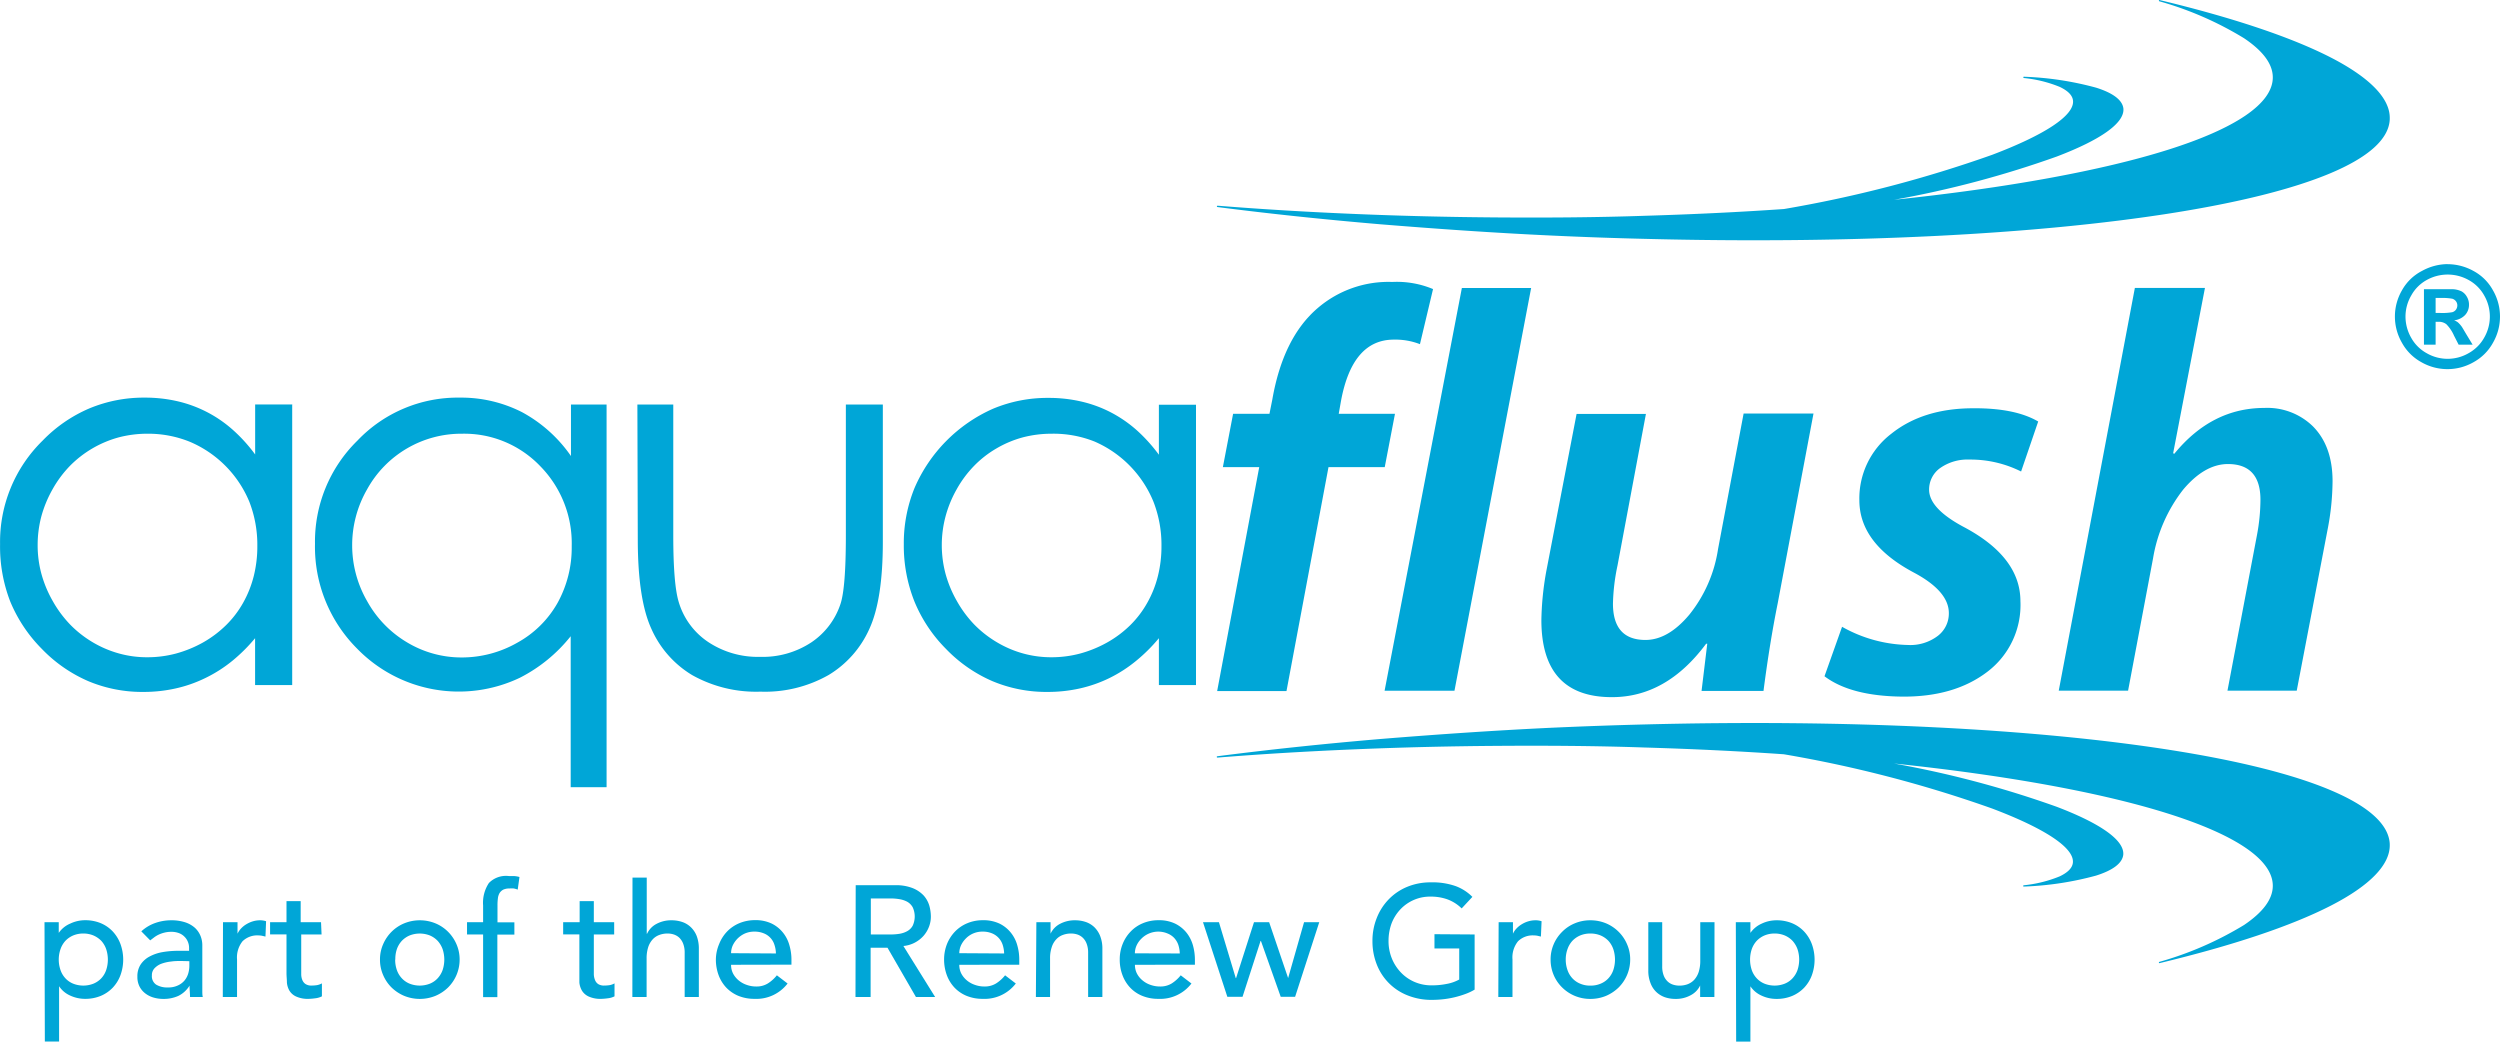 <?xml version="1.0" encoding="utf-8"?><svg id="Layer_1" data-name="Layer 1" xmlns="http://www.w3.org/2000/svg" viewBox="0 0 368.5 153.53"><defs><style>.cls-1,.cls-2{fill:#00a6d7;}.cls-1{fill-rule:evenodd;}</style></defs><title>Aquaflush_Renew_logo</title><path class="cls-1" d="M175.4,130.5v56.4h-5.29V164.65a22.74,22.74,0,0,1-7.49,6.12,20.91,20.91,0,0,1-24-4.3,21.22,21.22,0,0,1-6.2-15.43,20.84,20.84,0,0,1,6.26-15.23,20.39,20.39,0,0,1,15.05-6.33,19.74,19.74,0,0,1,9.2,2.14,20.78,20.78,0,0,1,7.22,6.47V130.5Zm-21.3,4.3a15.85,15.85,0,0,0-14,8.2,16.51,16.51,0,0,0,0,16.47,16.13,16.13,0,0,0,5.95,6.12,15.56,15.56,0,0,0,8,2.19,16.5,16.5,0,0,0,8.18-2.17,15.22,15.22,0,0,0,5.95-5.88,16.82,16.82,0,0,0,2.08-8.35,16.22,16.22,0,0,0-4.67-11.83,15.5,15.5,0,0,0-11.5-4.75Z" transform="translate(-85.99 -70.87)"/><path class="cls-1" d="M446.77,109.81a7.9,7.9,0,0,1,3.81,1,7.09,7.09,0,0,1,2.87,2.85,7.72,7.72,0,0,1,0,7.74,7.23,7.23,0,0,1-2.85,2.85,7.73,7.73,0,0,1-7.71,0,7.23,7.23,0,0,1-2.85-2.85,7.72,7.72,0,0,1,0-7.74A7.09,7.09,0,0,1,443,110.8a7.91,7.91,0,0,1,3.82-1Zm0,1.53a6.34,6.34,0,0,0-3.06.79,5.76,5.76,0,0,0-2.3,2.29,6.16,6.16,0,0,0-.85,3.12,6.29,6.29,0,0,0,.83,3.1,5.8,5.8,0,0,0,2.29,2.29,6.17,6.17,0,0,0,6.18,0,5.89,5.89,0,0,0,2.3-2.29,6.21,6.21,0,0,0,0-6.22,5.81,5.81,0,0,0-2.32-2.29,6.34,6.34,0,0,0-3.06-.79Zm-3.5,10.33H445V118.3h.43a1.82,1.82,0,0,1,1.14.35,5.59,5.59,0,0,1,1.14,1.69l.68,1.33h2.06l-1-1.65c-.34-.58-.54-.92-.6-1a3.94,3.94,0,0,0-.56-.63,1.87,1.87,0,0,0-.57-.3,2.65,2.65,0,0,0,1.62-.78,2.2,2.2,0,0,0,.58-1.52,2.23,2.23,0,0,0-.31-1.17,2.07,2.07,0,0,0-.76-.79,3.35,3.35,0,0,0-1.29-.33h-4.28v8.18ZM445,117h.67a8.4,8.4,0,0,0,1.78-.11,1,1,0,0,0,.55-.38,1.07,1.07,0,0,0,.2-.63,1,1,0,0,0-.2-.6,1.05,1.05,0,0,0-.55-.38,8.6,8.6,0,0,0-1.78-.11H445V117Z" transform="translate(-85.99 -70.87)"/><path class="cls-1" d="M404.29,70.87c10.77,2.59,19.41,5.47,25.27,8.48,5.67,2.92,8.76,6,8.68,9v.1C438,94.37,425.78,99.18,406,102.3s-47.13,4.57-77.83,3.77q-6.64-.16-13.48-.48c-8.65-.4-17.09-1-25.23-1.66-8.36-.71-16.4-1.56-24-2.54h0a.1.1,0,0,1,0-.2c6.5.52,13.28.93,20.29,1.22,6.84.29,13.89.46,21.1.51s14.52,0,21.47-.24c7.13-.21,14-.54,20.63-1a183.73,183.73,0,0,0,30.71-8c7.61-2.89,12.15-5.77,11.89-8-.09-.78-.77-1.44-1.95-2a18.94,18.94,0,0,0-5.29-1.31.1.1,0,0,1-.08-.11.08.08,0,0,1,.1-.08,46.52,46.52,0,0,1,10.65,1.62c2.46.78,3.86,1.81,4,3.08.18,2.17-3.48,4.65-9.81,7.06a148.85,148.85,0,0,1-24,6.38c16.67-1.75,30.61-4.29,40.4-7.38S421,86.18,421,82.28c0-2-1.48-3.92-4.23-5.77a49.74,49.74,0,0,0-12.49-5.45.11.11,0,0,1-.07-.12.1.1,0,0,1,.12-.07Z" transform="translate(-85.99 -70.87)"/><path class="cls-1" d="M129.06,130.59v41.26h-5.47v-6.91a24.77,24.77,0,0,1-3.37,3.35,20.22,20.22,0,0,1-4,2.54,19.6,19.6,0,0,1-4.36,1.52,21.52,21.52,0,0,1-4.74.51,20.53,20.53,0,0,1-8.12-1.59,21.14,21.14,0,0,1-6.85-4.76,21.66,21.66,0,0,1-4.66-7A22.47,22.47,0,0,1,86,151.06a20.88,20.88,0,0,1,6.27-15.24,21.1,21.1,0,0,1,6.89-4.75,20.86,20.86,0,0,1,8.18-1.59,21.18,21.18,0,0,1,4.84.54,18.5,18.5,0,0,1,8.23,4.3,23.29,23.29,0,0,1,3.19,3.54v-7.37h5.47v.1Zm-21.32,4.21a16.71,16.71,0,0,0-4.22.53,16,16,0,0,0-7.22,4.21A16.57,16.57,0,0,0,93.73,143a17.5,17.5,0,0,0-1.65,4,16.57,16.57,0,0,0-.54,4.23,16.05,16.05,0,0,0,.55,4.21,17.24,17.24,0,0,0,1.66,4,17,17,0,0,0,2.59,3.5,16.17,16.17,0,0,0,3.35,2.62,15.9,15.9,0,0,0,3.87,1.64,15.37,15.37,0,0,0,4.14.55,16.34,16.34,0,0,0,4.2-.54,17.66,17.66,0,0,0,4-1.63,16.27,16.27,0,0,0,3.41-2.56,14.73,14.73,0,0,0,2.53-3.32,16,16,0,0,0,1.56-3.94,18,18,0,0,0,.52-4.41,17.52,17.52,0,0,0-1.17-6.5A16.42,16.42,0,0,0,114,136,16.3,16.3,0,0,0,107.74,134.8Z" transform="translate(-85.99 -70.87)"/><path class="cls-1" d="M297.22,113.48l-1.93,8.12a10,10,0,0,0-3.85-.67q-6.1,0-7.78,9l-.34,1.93h8.29l-1.51,7.87h-8.29l-6.19,33H265.4l6.2-33h-5.36l1.51-7.87h5.36l.42-2.1q1.59-9.12,6.69-13.48a16,16,0,0,1,11-3.85A13.77,13.77,0,0,1,297.22,113.48Z" transform="translate(-85.99 -70.87)"/><polygon class="cls-1" points="225.69 42.45 214.39 101.81 204.09 101.81 215.48 42.45 225.69 42.45"/><path class="cls-1" d="M353.3,131.82l-5.28,28q-1.17,5.78-2.09,12.89H336.8l.84-6.95h-.17q-5.85,7.88-13.89,7.87-10.4,0-10.39-11.38a43.62,43.62,0,0,1,.76-7.37l4.43-23H328.6l-4.19,22.35a30,30,0,0,0-.67,5.61q0,5.35,4.78,5.36,3.35,0,6.48-3.73a20.23,20.23,0,0,0,4.23-9.67L343,131.82Z" transform="translate(-85.99 -70.87)"/><path class="cls-1" d="M386.42,133l-2.52,7.37a16.66,16.66,0,0,0-7.61-1.76,7,7,0,0,0-4.32,1.25,3.88,3.88,0,0,0-1.63,3.19c0,1.84,1.68,3.65,5,5.44q8.46,4.44,8.46,11a12.34,12.34,0,0,1-4.9,10.42q-4.89,3.72-12.6,3.64-7.53-.09-11.38-3l2.59-7.29a20.58,20.58,0,0,0,9.71,2.68,6.68,6.68,0,0,0,4.4-1.34,4.15,4.15,0,0,0,1.63-3.35q0-3.25-5.19-6-8-4.27-8-10.64a12,12,0,0,1,4.69-9.79q4.69-3.76,12.06-3.77Q383,131,386.42,133Z" transform="translate(-85.99 -70.87)"/><path class="cls-1" d="M429.81,141.78a38.27,38.27,0,0,1-.76,7.28l-4.52,23.61H414.32l4.35-22.94a28.63,28.63,0,0,0,.51-5.19q0-5.26-4.78-5.27c-2.29,0-4.49,1.25-6.61,3.77a22.4,22.4,0,0,0-4.44,10.13l-3.68,19.5H389.45l11.22-59.36H411l-4.69,24.37.17.08Q412,131,419.76,131a9.62,9.62,0,0,1,7.12,2.68Q429.8,136.59,429.81,141.78Z" transform="translate(-85.99 -70.87)"/><path class="cls-1" d="M262.28,130.59v41.26h-5.47v-6.91a24.21,24.21,0,0,1-3.37,3.35,20.22,20.22,0,0,1-3.95,2.54,19.7,19.7,0,0,1-4.35,1.52,21.65,21.65,0,0,1-4.74.51,20.54,20.54,0,0,1-8.13-1.59,21.14,21.14,0,0,1-6.85-4.76,21.47,21.47,0,0,1-4.65-7,22.27,22.27,0,0,1-1.56-8.41,21.63,21.63,0,0,1,1.57-8.27,22.53,22.53,0,0,1,11.6-11.72,20.77,20.77,0,0,1,8.17-1.59,21.12,21.12,0,0,1,4.84.54,18.46,18.46,0,0,1,4.37,1.61,18.81,18.81,0,0,1,3.87,2.69,23.78,23.78,0,0,1,3.18,3.54v-7.37h5.47v.1ZM241,134.8a16.77,16.77,0,0,0-4.22.53,15.8,15.8,0,0,0-3.88,1.62,15.34,15.34,0,0,0-3.33,2.59A16.27,16.27,0,0,0,227,143a17,17,0,0,0-1.64,4,16.46,16.46,0,0,0,0,8.44,17.24,17.24,0,0,0,1.66,4,17,17,0,0,0,2.59,3.5,16.23,16.23,0,0,0,3.36,2.62,15.67,15.67,0,0,0,3.86,1.64,15.48,15.48,0,0,0,4.14.55,16.34,16.34,0,0,0,4.2-.54,17.66,17.66,0,0,0,4-1.63,16.08,16.08,0,0,0,3.42-2.56,14.69,14.69,0,0,0,2.52-3.32,15.65,15.65,0,0,0,1.56-3.94,18,18,0,0,0,.52-4.41,17.52,17.52,0,0,0-1.17-6.5,16.44,16.44,0,0,0-8.7-8.9A16.35,16.35,0,0,0,241,134.8Z" transform="translate(-85.99 -70.87)"/><path class="cls-1" d="M404.29,212.84c10.77-2.59,19.41-5.47,25.27-8.48,5.67-2.91,8.76-6,8.68-9v-.09c-.29-5.91-12.46-10.72-32.26-13.84s-47.13-4.57-77.83-3.77q-6.64.17-13.48.48c-8.65.41-17.09,1-25.23,1.66-8.36.71-16.4,1.56-24,2.54h0a.1.1,0,0,0,0,.2c6.5-.52,13.28-.93,20.29-1.22,6.84-.29,13.89-.46,21.1-.51s14.52,0,21.47.24c7.13.21,14,.54,20.63,1a183.63,183.63,0,0,1,30.71,8c7.61,2.88,12.15,5.76,11.89,8-.09.78-.77,1.44-1.95,2a18.94,18.94,0,0,1-5.29,1.31.1.1,0,0,0-.08.11.08.08,0,0,0,.1.08,46.52,46.52,0,0,0,10.65-1.62c2.46-.78,3.86-1.81,4-3.08.18-2.17-3.48-4.65-9.81-7.06a148.85,148.85,0,0,0-24-6.38c16.67,1.75,30.61,4.29,40.4,7.38S421,197.53,421,201.43c0,2-1.48,3.92-4.23,5.78a50.14,50.14,0,0,1-12.49,5.44.11.11,0,0,0-.07.12.1.1,0,0,0,.12.07Z" transform="translate(-85.99 -70.87)"/><path class="cls-1" d="M179.94,130.5h5.29v19.27q0,7.06.77,9.72a10.76,10.76,0,0,0,4.36,6,13.22,13.22,0,0,0,7.67,2.2,13,13,0,0,0,7.56-2.14,10.94,10.94,0,0,0,4.28-5.63c.54-1.6.8-5,.8-10.14V130.5h5.45v20.25q0,8.53-2,12.85a15.12,15.12,0,0,1-6,6.77,19,19,0,0,1-10.05,2.45A19.21,19.21,0,0,1,188,170.37a15.06,15.06,0,0,1-6-6.82q-2-4.38-2-13.18Z" transform="translate(-85.99 -70.87)"/><path class="cls-2" d="M92.55,206.8h2.1v1.58h0A3.88,3.88,0,0,1,96.36,207a5.09,5.09,0,0,1,2.18-.49,5.91,5.91,0,0,1,2.31.44,5.17,5.17,0,0,1,1.77,1.23,5.55,5.55,0,0,1,1.13,1.85,6.73,6.73,0,0,1,0,4.57,5.41,5.41,0,0,1-1.13,1.84,5.28,5.28,0,0,1-1.77,1.22,5.91,5.91,0,0,1-2.31.44,5.2,5.2,0,0,1-2.24-.5,3.78,3.78,0,0,1-1.6-1.36h0v8.15h-2.1Zm5.73,1.67a3.84,3.84,0,0,0-1.51.29,3.47,3.47,0,0,0-1.14.79,3.52,3.52,0,0,0-.72,1.22,4.72,4.72,0,0,0,0,3.09,3.39,3.39,0,0,0,.72,1.21,3.2,3.2,0,0,0,1.14.79,4.08,4.08,0,0,0,3,0,3.33,3.33,0,0,0,1.15-.79,3.39,3.39,0,0,0,.72-1.21,4.9,4.9,0,0,0,0-3.09,3.52,3.52,0,0,0-.72-1.22,3.62,3.62,0,0,0-1.15-.79A3.84,3.84,0,0,0,98.28,208.47Z" transform="translate(-85.99 -70.87)"/><path class="cls-2" d="M106.82,208.15a5.94,5.94,0,0,1,2.05-1.23,7.09,7.09,0,0,1,2.33-.4,6.5,6.5,0,0,1,2.09.3,4.12,4.12,0,0,1,1.43.81,3.36,3.36,0,0,1,.82,1.18,3.62,3.62,0,0,1,.27,1.39v5.63c0,.39,0,.74,0,1.07s0,.64.07.93H114c0-.56-.07-1.12-.07-1.68h0a4,4,0,0,1-1.66,1.52,5.25,5.25,0,0,1-2.21.44,5.12,5.12,0,0,1-1.47-.21,3.63,3.63,0,0,1-1.22-.63,3,3,0,0,1-.82-1,3.12,3.12,0,0,1-.31-1.44,3.17,3.17,0,0,1,.48-1.79,3.6,3.6,0,0,1,1.3-1.17,6.33,6.33,0,0,1,1.94-.66,13.51,13.51,0,0,1,2.36-.19h1.54v-.47a2.29,2.29,0,0,0-.17-.84,2.17,2.17,0,0,0-.49-.75,2.22,2.22,0,0,0-.81-.54,3.14,3.14,0,0,0-1.17-.2,4.1,4.1,0,0,0-1,.12,4.48,4.48,0,0,0-.83.29,3.84,3.84,0,0,0-.68.41l-.58.44Zm5.92,4.37c-.5,0-1,0-1.53.08a6,6,0,0,0-1.42.32,2.67,2.67,0,0,0-1,.65,1.45,1.45,0,0,0-.41,1.07A1.49,1.49,0,0,0,109,216a3.12,3.12,0,0,0,1.73.42,3.27,3.27,0,0,0,1.47-.29,2.76,2.76,0,0,0,1-.75,2.93,2.93,0,0,0,.53-1,4.08,4.08,0,0,0,.17-1.13v-.7Z" transform="translate(-85.99 -70.87)"/><path class="cls-2" d="M118.86,206.8H121v1.7h0a3,3,0,0,1,.56-.81,3.57,3.57,0,0,1,.78-.61,4.18,4.18,0,0,1,.94-.41,3.67,3.67,0,0,1,1-.15,2.75,2.75,0,0,1,.93.14l-.09,2.26-.52-.12a2.94,2.94,0,0,0-.51-.05,3.1,3.1,0,0,0-2.35.86,3.82,3.82,0,0,0-.81,2.68v5.54h-2.1Z" transform="translate(-85.99 -70.87)"/><path class="cls-2" d="M133.39,208.61h-3v5c0,.31,0,.61,0,.92a2.29,2.29,0,0,0,.17.81,1.28,1.28,0,0,0,.47.58,1.56,1.56,0,0,0,.92.22,5.19,5.19,0,0,0,.77-.06,2.47,2.47,0,0,0,.72-.26v1.91a2.86,2.86,0,0,1-1,.29,8.13,8.13,0,0,1-.92.08,4.11,4.11,0,0,1-1.87-.34,2.21,2.21,0,0,1-1-.87,2.86,2.86,0,0,1-.37-1.2c0-.44-.06-.89-.06-1.34v-5.75h-2.42V206.8h2.42v-3.1h2.09v3.1h3Z" transform="translate(-85.99 -70.87)"/><path class="cls-2" d="M142,212.31a5.46,5.46,0,0,1,.46-2.25,5.85,5.85,0,0,1,1.24-1.84,5.74,5.74,0,0,1,1.87-1.25,6.1,6.1,0,0,1,4.6,0,5.74,5.74,0,0,1,1.87,1.25,5.85,5.85,0,0,1,1.24,1.84,5.62,5.62,0,0,1,.46,2.25,5.81,5.81,0,0,1-1.7,4.11,6,6,0,0,1-1.87,1.24,6.1,6.1,0,0,1-4.6,0,6,6,0,0,1-1.87-1.24,5.74,5.74,0,0,1-1.24-1.84A5.55,5.55,0,0,1,142,212.31Zm2.24,0a4.54,4.54,0,0,0,.25,1.55,3.41,3.41,0,0,0,.73,1.21,3.2,3.2,0,0,0,1.14.79,4.08,4.08,0,0,0,3,0,3.2,3.2,0,0,0,1.14-.79,3.56,3.56,0,0,0,.73-1.21,4.9,4.9,0,0,0,0-3.09,3.7,3.7,0,0,0-.73-1.22,3.47,3.47,0,0,0-1.14-.79,4.08,4.08,0,0,0-3,0,3.47,3.47,0,0,0-1.14.79,3.54,3.54,0,0,0-.73,1.22A4.52,4.52,0,0,0,144.26,212.31Z" transform="translate(-85.99 -70.87)"/><path class="cls-2" d="M157.2,208.61h-2.37V206.8h2.37v-2.47a5.29,5.29,0,0,1,.85-3.3A3.51,3.51,0,0,1,161,200l.74,0a3.71,3.71,0,0,1,.82.14L162.3,202a3.72,3.72,0,0,0-.58-.17,3.91,3.91,0,0,0-.61,0,2.18,2.18,0,0,0-.93.17,1.47,1.47,0,0,0-.55.5,2,2,0,0,0-.25.78,8.1,8.1,0,0,0-.06,1v2.54h2.49v1.81H159.3v9.22h-2.1Z" transform="translate(-85.99 -70.87)"/><path class="cls-2" d="M176.52,208.61h-3v5c0,.31,0,.61,0,.92a2.53,2.53,0,0,0,.18.81,1.26,1.26,0,0,0,.46.58,1.58,1.58,0,0,0,.92.22,5.09,5.09,0,0,0,.77-.06,2.28,2.28,0,0,0,.72-.26v1.91a2.87,2.87,0,0,1-1,.29,8.32,8.32,0,0,1-.92.08,4.18,4.18,0,0,1-1.88-.34,2.24,2.24,0,0,1-1-.87,2.87,2.87,0,0,1-.38-1.2c0-.44,0-.89,0-1.34v-5.75H169V206.8h2.43v-3.1h2.09v3.1h3Z" transform="translate(-85.99 -70.87)"/><path class="cls-2" d="M179.22,200.23h2.1v8.27h.05a3.11,3.11,0,0,1,1.37-1.44,4.58,4.58,0,0,1,2.26-.54,4.88,4.88,0,0,1,1.52.24,3.38,3.38,0,0,1,1.28.76,3.64,3.64,0,0,1,.88,1.31,5.21,5.21,0,0,1,.32,1.9v7.1h-2.09v-6.52a3.63,3.63,0,0,0-.21-1.31,2.47,2.47,0,0,0-.56-.89,2.18,2.18,0,0,0-.81-.49,2.94,2.94,0,0,0-.94-.15,3.42,3.42,0,0,0-1.21.21,2.49,2.49,0,0,0-1,.67,3.12,3.12,0,0,0-.65,1.15,5.34,5.34,0,0,0-.23,1.65v5.68h-2.1Z" transform="translate(-85.99 -70.87)"/><path class="cls-2" d="M193.75,213.08a2.79,2.79,0,0,0,.31,1.32,3.38,3.38,0,0,0,.83,1,3.7,3.7,0,0,0,1.19.65,4.1,4.1,0,0,0,1.39.23,3.13,3.13,0,0,0,1.7-.45,5.33,5.33,0,0,0,1.33-1.2l1.58,1.21a5.8,5.8,0,0,1-4.88,2.26,6.21,6.21,0,0,1-2.37-.44,5.27,5.27,0,0,1-1.79-1.22,5.41,5.41,0,0,1-1.13-1.84,6.61,6.61,0,0,1-.4-2.3A6,6,0,0,1,192,210a5.59,5.59,0,0,1,1.18-1.84,5.4,5.4,0,0,1,1.81-1.22,5.9,5.9,0,0,1,2.28-.44,5.48,5.48,0,0,1,2.48.51,4.89,4.89,0,0,1,1.66,1.34,5.11,5.11,0,0,1,.94,1.86,7.52,7.52,0,0,1,.3,2.11v.74Zm6.61-1.67a4.23,4.23,0,0,0-.22-1.28,2.65,2.65,0,0,0-1.58-1.69,3.52,3.52,0,0,0-1.39-.25,3.45,3.45,0,0,0-1.41.29,3.68,3.68,0,0,0-1.08.76,3.77,3.77,0,0,0-.69,1,2.87,2.87,0,0,0-.24,1.13Z" transform="translate(-85.99 -70.87)"/><path class="cls-2" d="M212.12,201.35h5.79a6.71,6.71,0,0,1,2.61.43,4.56,4.56,0,0,1,1.62,1.09,3.93,3.93,0,0,1,.83,1.49,6.18,6.18,0,0,1,.23,1.6,4.14,4.14,0,0,1-.28,1.52,4.41,4.41,0,0,1-.8,1.33,4.55,4.55,0,0,1-1.28,1,4.49,4.49,0,0,1-1.69.5l4.68,7.52H221l-4.19-7.26h-2.49v7.26h-2.23Zm2.23,7.26h2.94a8,8,0,0,0,1.29-.1,3.49,3.49,0,0,0,1.14-.39,2.05,2.05,0,0,0,.8-.8,3.23,3.23,0,0,0,0-2.72,2.15,2.15,0,0,0-.8-.81,3.73,3.73,0,0,0-1.14-.38,8,8,0,0,0-1.29-.11h-2.94Z" transform="translate(-85.99 -70.87)"/><path class="cls-2" d="M227.39,213.08a2.79,2.79,0,0,0,.31,1.32,3.38,3.38,0,0,0,.83,1,3.7,3.7,0,0,0,1.19.65,4.1,4.1,0,0,0,1.39.23,3.15,3.15,0,0,0,1.7-.45,5.33,5.33,0,0,0,1.33-1.2l1.58,1.21a5.81,5.81,0,0,1-4.89,2.26,6.16,6.16,0,0,1-2.36-.44,5.17,5.17,0,0,1-1.79-1.22,5.41,5.41,0,0,1-1.13-1.84,6.61,6.61,0,0,1-.4-2.3,6.18,6.18,0,0,1,.43-2.29,5.78,5.78,0,0,1,1.19-1.84,5.4,5.4,0,0,1,1.81-1.22,5.83,5.83,0,0,1,2.28-.44,5.51,5.51,0,0,1,2.48.51,4.89,4.89,0,0,1,1.66,1.34,5.11,5.11,0,0,1,.94,1.86,7.52,7.52,0,0,1,.29,2.11v.74Zm6.61-1.67a4.56,4.56,0,0,0-.22-1.28,2.72,2.72,0,0,0-1.58-1.69,3.52,3.52,0,0,0-1.39-.25,3.39,3.39,0,0,0-2.49,1.05,3.56,3.56,0,0,0-.69,1,2.87,2.87,0,0,0-.24,1.13Z" transform="translate(-85.99 -70.87)"/><path class="cls-2" d="M238.75,206.8h2.09v1.7h0a3.11,3.11,0,0,1,1.37-1.44,4.63,4.63,0,0,1,2.26-.54,4.9,4.9,0,0,1,1.53.24,3.46,3.46,0,0,1,1.28.76,3.75,3.75,0,0,1,.87,1.31,5,5,0,0,1,.33,1.9v7.1h-2.1v-6.52a3.63,3.63,0,0,0-.21-1.31,2.34,2.34,0,0,0-.56-.89,2.14,2.14,0,0,0-.8-.49,3,3,0,0,0-.94-.15,3.38,3.38,0,0,0-1.21.21,2.42,2.42,0,0,0-1,.67,3,3,0,0,0-.65,1.15,5,5,0,0,0-.24,1.65v5.68h-2.09Z" transform="translate(-85.99 -70.87)"/><path class="cls-2" d="M253.28,213.08a2.79,2.79,0,0,0,.31,1.32,3.23,3.23,0,0,0,.83,1,3.65,3.65,0,0,0,1.18.65,4.15,4.15,0,0,0,1.4.23,3.15,3.15,0,0,0,1.7-.45,5.5,5.5,0,0,0,1.33-1.2l1.58,1.21a5.81,5.81,0,0,1-4.89,2.26,6.13,6.13,0,0,1-2.36-.44,5.08,5.08,0,0,1-1.79-1.22,5.41,5.41,0,0,1-1.13-1.84,6.39,6.39,0,0,1-.4-2.3,6,6,0,0,1,.43-2.29,5.61,5.61,0,0,1,1.19-1.84,5.26,5.26,0,0,1,1.8-1.22,5.9,5.9,0,0,1,2.28-.44,5.45,5.45,0,0,1,2.48.51,4.92,4.92,0,0,1,1.67,1.34,5.27,5.27,0,0,1,.94,1.86,7.9,7.9,0,0,1,.29,2.11v.74Zm6.61-1.67a4.56,4.56,0,0,0-.22-1.28,2.9,2.9,0,0,0-.6-1,2.71,2.71,0,0,0-1-.67,3.51,3.51,0,0,0-3.87.8,3.37,3.37,0,0,0-.69,1,2.87,2.87,0,0,0-.24,1.13Z" transform="translate(-85.99 -70.87)"/><path class="cls-2" d="M263.31,206.8h2.35l2.48,8.24h.05l2.64-8.24h2.23l2.8,8.24h0l2.35-8.24h2.24l-3.56,11h-2.12l-2.92-8.24h-.05l-2.66,8.24h-2.24Z" transform="translate(-85.99 -70.87)"/><path class="cls-2" d="M303.35,208.61v8.13a7.68,7.68,0,0,1-1.38.65,13.77,13.77,0,0,1-3.27.77,15,15,0,0,1-1.59.09,9.41,9.41,0,0,1-3.74-.7,8,8,0,0,1-4.49-4.64,9.25,9.25,0,0,1-.59-3.32,8.94,8.94,0,0,1,.64-3.42,8.23,8.23,0,0,1,1.77-2.75,8.06,8.06,0,0,1,2.71-1.83,8.9,8.9,0,0,1,3.47-.66,10.24,10.24,0,0,1,3.72.57,6.8,6.8,0,0,1,2.42,1.57l-1.58,1.7a5.92,5.92,0,0,0-2.17-1.36,7.3,7.3,0,0,0-2.39-.38,6,6,0,0,0-4.52,1.93A6.33,6.33,0,0,0,291.1,207a7.43,7.43,0,0,0-.44,2.55,6.76,6.76,0,0,0,.49,2.6,6.55,6.55,0,0,0,1.35,2.08,6.09,6.09,0,0,0,2,1.38,6.21,6.21,0,0,0,2.53.5,10.87,10.87,0,0,0,2.25-.22,5.93,5.93,0,0,0,1.8-.64v-4.58h-3.65v-2.1Z" transform="translate(-85.99 -70.87)"/><path class="cls-2" d="M306.89,206.8H309v1.7h0a2.8,2.8,0,0,1,.56-.81,3.57,3.57,0,0,1,.78-.61,4,4,0,0,1,.94-.41,3.6,3.6,0,0,1,1-.15,2.77,2.77,0,0,1,.94.14l-.1,2.26-.51-.12a2.94,2.94,0,0,0-.51-.05,3.08,3.08,0,0,0-2.35.86,3.77,3.77,0,0,0-.82,2.68v5.54h-2.09Z" transform="translate(-85.99 -70.87)"/><path class="cls-2" d="M314.55,212.31a5.62,5.62,0,0,1,.45-2.25,5.71,5.71,0,0,1,1.25-1.84,5.59,5.59,0,0,1,1.86-1.25,5.86,5.86,0,0,1,2.3-.45,6,6,0,0,1,2.31.45,5.8,5.8,0,0,1,1.86,1.25,5.69,5.69,0,0,1,1.24,1.84,5.46,5.46,0,0,1,.46,2.25,5.81,5.81,0,0,1-1.7,4.11,6.12,6.12,0,0,1-1.86,1.24,6,6,0,0,1-2.31.45,5.84,5.84,0,0,1-4.16-1.69,5.61,5.61,0,0,1-1.25-1.84A5.71,5.71,0,0,1,314.55,212.31Zm2.23,0a4.54,4.54,0,0,0,.26,1.55,3.39,3.39,0,0,0,.72,1.21,3.2,3.2,0,0,0,1.14.79,3.67,3.67,0,0,0,1.51.29,3.75,3.75,0,0,0,1.52-.29,3.2,3.2,0,0,0,1.14-.79,3.39,3.39,0,0,0,.72-1.21,4.9,4.9,0,0,0,0-3.09,3.52,3.52,0,0,0-.72-1.22,3.47,3.47,0,0,0-1.14-.79,3.92,3.92,0,0,0-1.52-.29,3.84,3.84,0,0,0-1.51.29,3.47,3.47,0,0,0-1.14.79,3.52,3.52,0,0,0-.72,1.22A4.52,4.52,0,0,0,316.78,212.31Z" transform="translate(-85.99 -70.87)"/><path class="cls-2" d="M338.69,217.83h-2.1v-1.7h0a3.12,3.12,0,0,1-1.38,1.43,4.48,4.48,0,0,1-2.26.55,4.81,4.81,0,0,1-1.53-.24,3.56,3.56,0,0,1-1.27-.76,3.46,3.46,0,0,1-.87-1.32,4.91,4.91,0,0,1-.33-1.89v-7.1H331v6.51a3.65,3.65,0,0,0,.21,1.32,2.34,2.34,0,0,0,.56.88,2.05,2.05,0,0,0,.81.49,2.94,2.94,0,0,0,.94.15,3.42,3.42,0,0,0,1.21-.2,2.6,2.6,0,0,0,1-.67,3.2,3.2,0,0,0,.65-1.15,5.43,5.43,0,0,0,.23-1.65V206.8h2.1Z" transform="translate(-85.99 -70.87)"/><path class="cls-2" d="M341.85,206.8H344v1.58h0a4,4,0,0,1,1.67-1.37,5.09,5.09,0,0,1,2.18-.49,5.91,5.91,0,0,1,2.31.44,5.17,5.17,0,0,1,1.77,1.23,5.55,5.55,0,0,1,1.13,1.85,6.73,6.73,0,0,1,0,4.57,5.41,5.41,0,0,1-1.13,1.84,5.28,5.28,0,0,1-1.77,1.22,5.91,5.91,0,0,1-2.31.44,5.17,5.17,0,0,1-2.24-.5,3.87,3.87,0,0,1-1.61-1.36h0v8.15h-2.1Zm5.73,1.67a3.84,3.84,0,0,0-1.51.29,3.47,3.47,0,0,0-1.14.79,3.54,3.54,0,0,0-.73,1.22,4.9,4.9,0,0,0,0,3.09,3.41,3.41,0,0,0,.73,1.21,3.2,3.2,0,0,0,1.14.79,4.08,4.08,0,0,0,3,0,3.2,3.2,0,0,0,1.14-.79,3.56,3.56,0,0,0,.73-1.21,4.9,4.9,0,0,0,0-3.09,3.7,3.7,0,0,0-.73-1.22,3.47,3.47,0,0,0-1.14-.79A3.84,3.84,0,0,0,347.58,208.47Z" transform="translate(-85.99 -70.87)"/></svg>